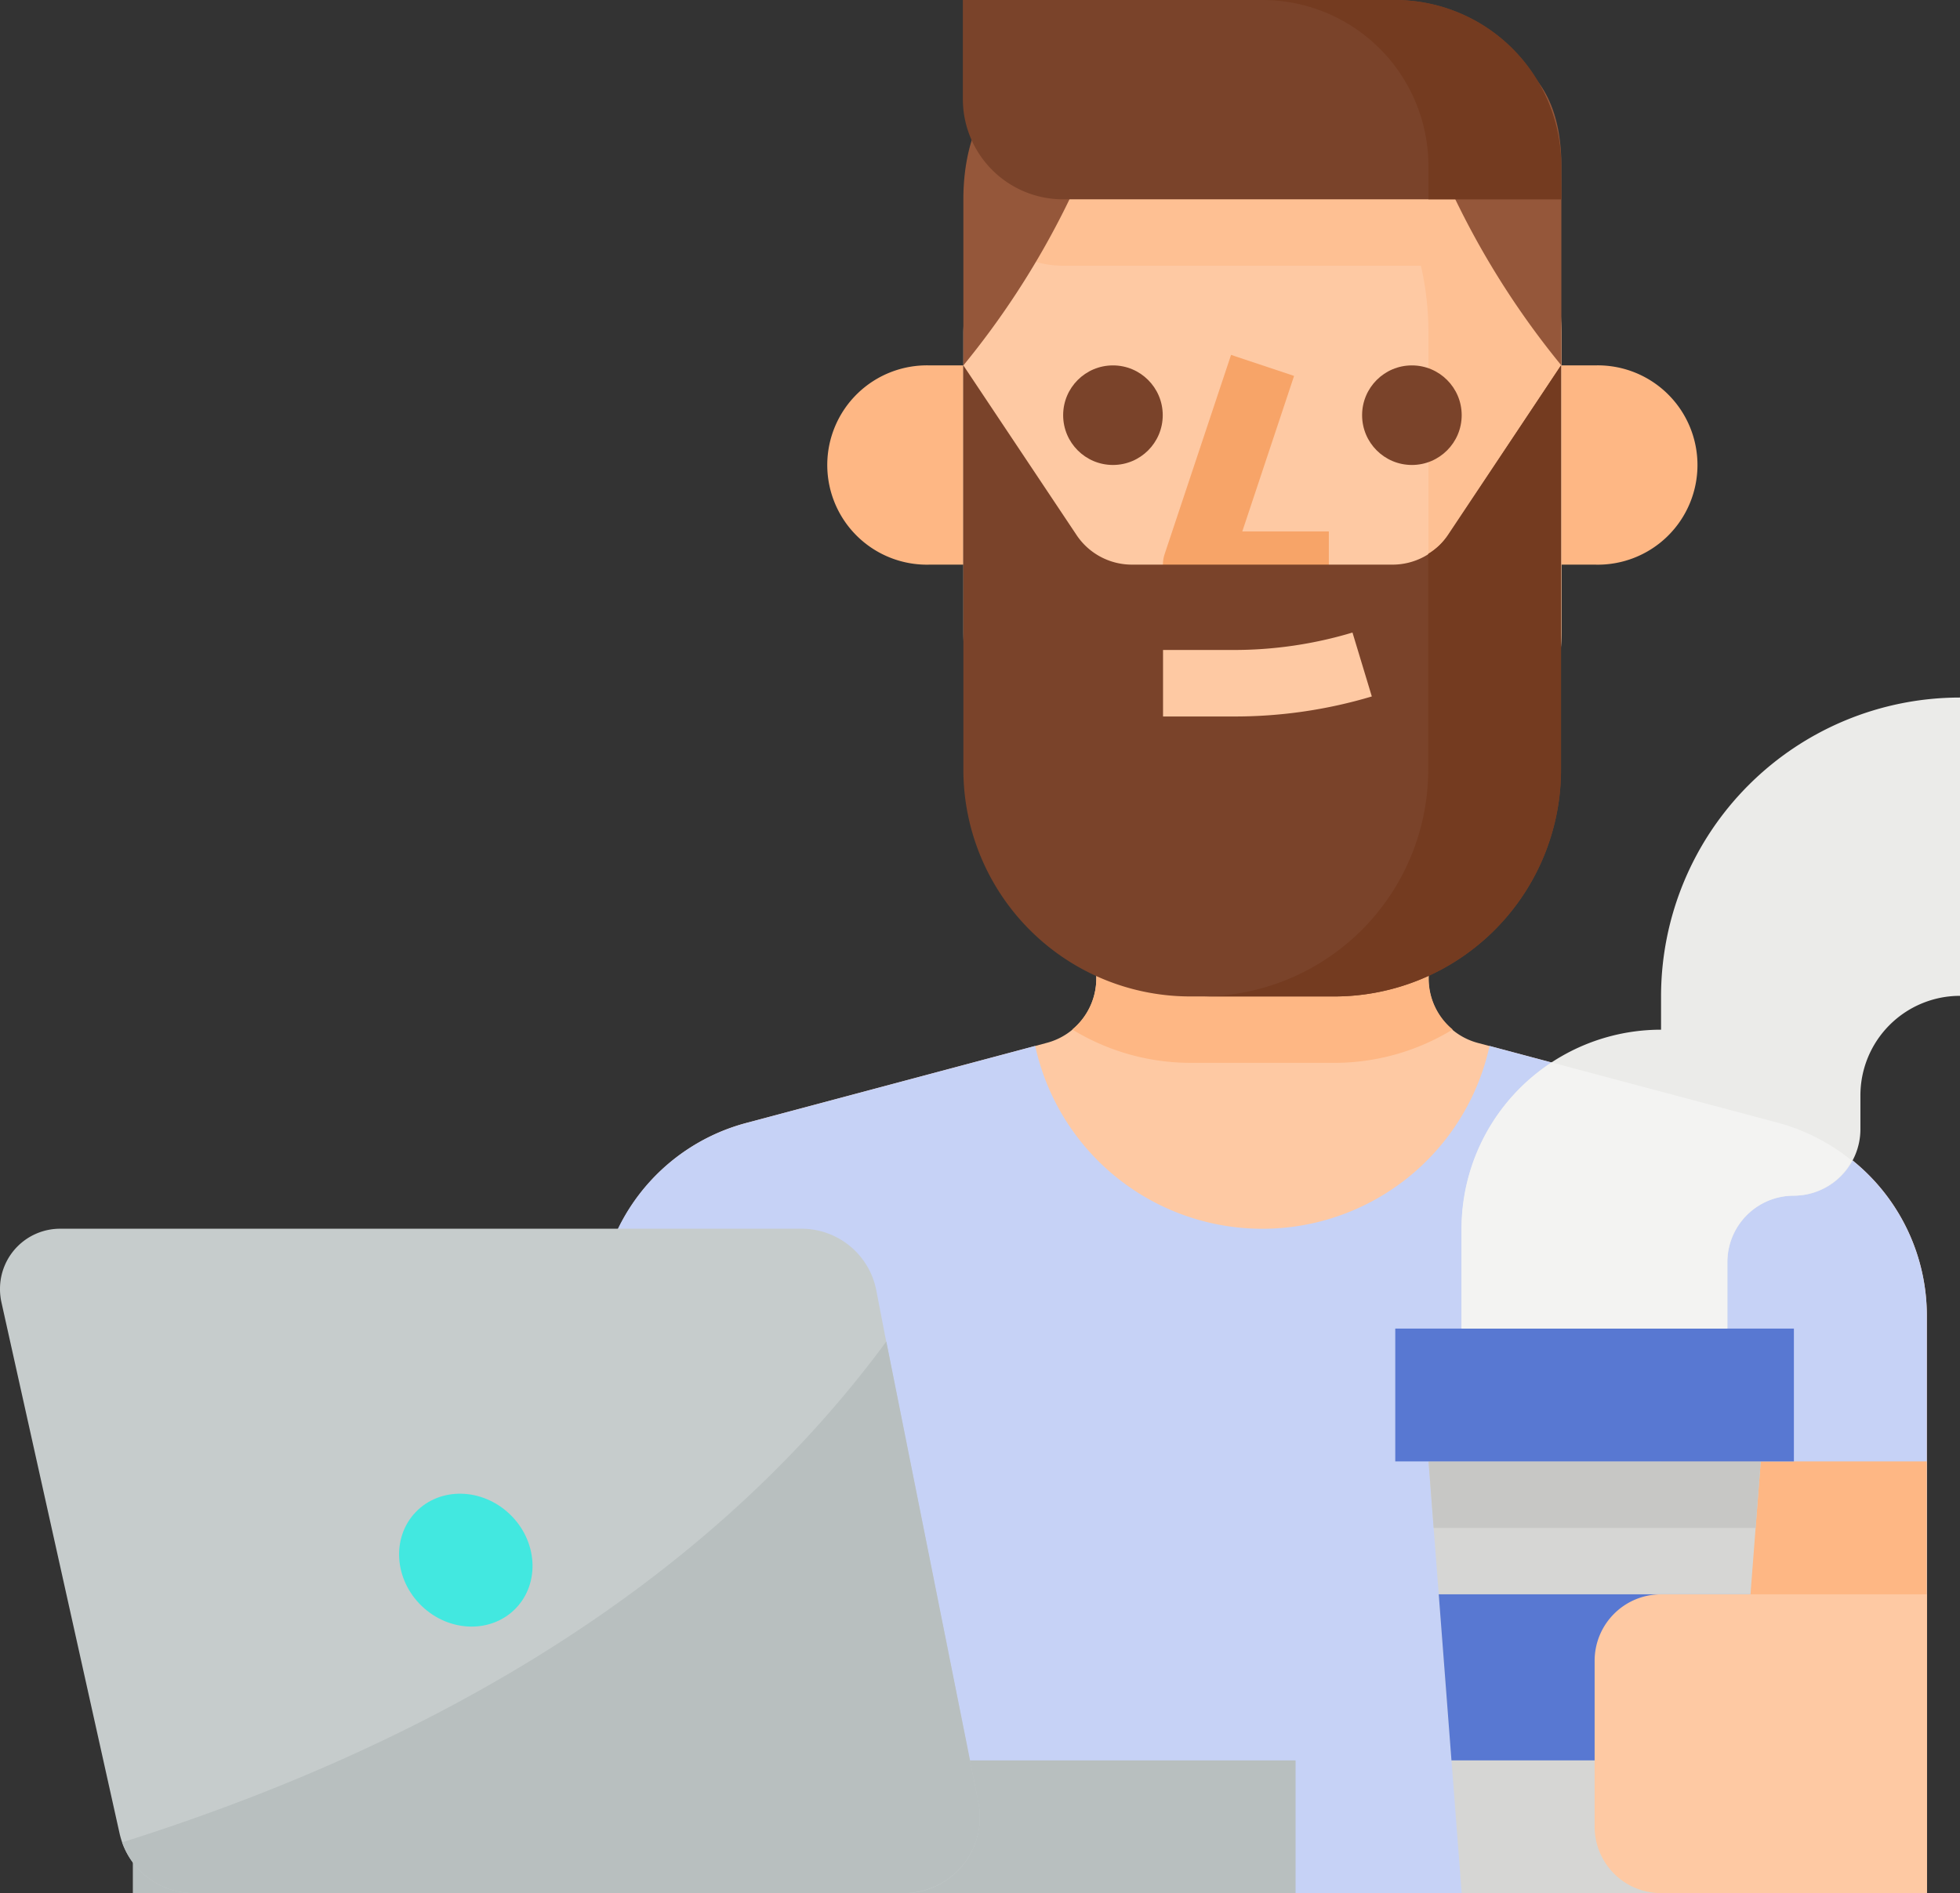 <?xml version="1.0" encoding="UTF-8"?> <svg xmlns="http://www.w3.org/2000/svg" viewBox="0 0 195.64 189.01"><rect x="0" y="0" width="195.64" height="189.01" fill="#333333" stroke="none"/> <defs> <style>.cls-1{fill:#fec9a3;}.cls-2{fill:#feb784;}.cls-3{fill:#c6d2f6;}.cls-4{fill:#b8bfbf;}.cls-5{fill:#c6cccc;}.cls-6{fill:#42e8e0;}.cls-7{fill:#d6d6d4;}.cls-8{fill:#5878d2;}.cls-9{fill:#ebebe9;}.cls-10{fill:#fec093;}.cls-11{fill:#7a432a;}.cls-12{fill:#f7a468;}.cls-13{fill:#743b20;}.cls-14{fill:#95573a;}.cls-15{fill:#c7c7c5;}.cls-16{fill:#f3f3f2;}</style> </defs> <g id="Слой_2" data-name="Слой 2"> <g id="support"> <path class="cls-1" d="M142.59,97.7V69.64H109.43V97.7a6.63,6.63,0,0,1-4.93,6.41l-30,8a19.9,19.9,0,0,0-14.77,19.23V189H192.33V131.35a19.9,19.9,0,0,0-14.77-19.23l-30.05-8A6.63,6.63,0,0,1,142.59,97.7Z"></path> <path class="cls-2" d="M133.21,106.11A22.62,22.62,0,0,0,145,102.78a6.59,6.59,0,0,1-2.39-5.08V69.64H109.43V97.7a6.64,6.64,0,0,1-2.4,5.08,22.68,22.68,0,0,0,11.78,3.33Z"></path> <path class="cls-3" d="M177.56,112.12l-28.88-7.7a23.21,23.21,0,0,1-45.35,0l-28.87,7.7a19.9,19.9,0,0,0-14.77,19.23V189H192.33V131.35A19.9,19.9,0,0,0,177.56,112.12Z"></path> <path class="cls-1" d="M59.69,145.9H86.22V189H59.69Z"></path> <path class="cls-2" d="M165.8,145.9h26.53V189H165.8Z"></path> <path class="cls-4" d="M13.26,175.75H129.32V189H13.26Z"></path> <path class="cls-5" d="M90.22,189H19.35a7.59,7.59,0,0,1-7.16-5.07,8.65,8.65,0,0,1-.25-.87L.14,130A6.21,6.21,0,0,1,0,128.67a6,6,0,0,1,6-6H80a7.6,7.6,0,0,1,7.46,6.11l1,5.17,9.19,46a7.58,7.58,0,0,1-6,8.93A7.46,7.46,0,0,1,90.22,189Z"></path> <ellipse class="cls-6" cx="46.49" cy="155.77" rx="6.35" ry="6.93" transform="translate(-98.24 81.75) rotate(-46.3)"></ellipse> <path class="cls-7" d="M172.43,189H145.9l-3.31-43.11h33.16Z"></path> <path class="cls-8" d="M143.61,159.17l1.27,16.58h28.57l1.28-16.58Z"></path> <path class="cls-9" d="M165.8,99.48v3.32a19.89,19.89,0,0,0-19.9,19.89v9.95h26.53V126a6.63,6.63,0,0,1,6.63-6.63,6.64,6.64,0,0,0,6.64-6.64v-3.31a9.94,9.94,0,0,1,9.94-10V69.64A29.84,29.84,0,0,0,165.8,99.48Z"></path> <path class="cls-1" d="M165.8,159.17h26.53V189H165.8a6.63,6.63,0,0,1-6.63-6.63V165.8A6.63,6.63,0,0,1,165.8,159.17Z"></path> <path class="cls-2" d="M159.17,36.48h-3.32V56.37h3.32a9.95,9.95,0,1,0,0-19.89Z"></path> <path class="cls-2" d="M93,36.48h-.16a9.95,9.95,0,1,0,0,19.89h3.31V36.48Z"></path> <path class="cls-1" d="M126,92.85A29.85,29.85,0,0,1,96.16,63V33.16a29.85,29.85,0,0,1,59.69,0V63A29.84,29.84,0,0,1,126,92.85Z"></path> <path class="cls-10" d="M126,3.32a29.57,29.57,0,0,0-6.63.76,29.84,29.84,0,0,1,23.21,29.08V63a29.84,29.84,0,0,1-23.21,29.08A29.74,29.74,0,0,0,155.85,63V33.16A29.84,29.84,0,0,0,126,3.32Z"></path> <circle class="cls-11" cx="111.09" cy="41.45" r="4.97"></circle> <circle class="cls-11" cx="140.93" cy="41.45" r="4.97"></circle> <path class="cls-12" d="M119.38,59.69h13.26V53.06H124l5.17-15.53-6.29-2.1-6.63,19.89a3.32,3.32,0,0,0,2.1,4.2,3.39,3.39,0,0,0,1,.17Z"></path> <path class="cls-11" d="M96.16,36.48l11.3,16.94A6.64,6.64,0,0,0,113,56.37H139a6.64,6.64,0,0,0,5.52-2.95l11.29-16.94V76.84a22.64,22.64,0,0,1-22.64,22.64h-14.4A22.65,22.65,0,0,1,96.16,76.84Z"></path> <path class="cls-13" d="M144.56,53.42a6.63,6.63,0,0,1-2,1.87V76.84a22.65,22.65,0,0,1-22.65,22.64h13.27a22.64,22.64,0,0,0,22.64-22.64h0V36.48Z"></path> <path class="cls-1" d="M135,63.15a41.07,41.07,0,0,1-11.91,1.74h-7v6.64h7a47.71,47.71,0,0,0,13.84-2Z"></path> <path class="cls-10" d="M106.11,26.53h49A29.88,29.88,0,0,0,140.76,7.24a19.92,19.92,0,0,0-4.8-.61H112.38A29.9,29.9,0,0,0,98.16,22.5,9.9,9.9,0,0,0,106.11,26.53Z"></path> <path class="cls-14" d="M96.16,36.48V19.9c0-11,7.43-16.58,16.58-16.58l-.58,2.1A83.37,83.37,0,0,1,96.16,36.48Z"></path> <path class="cls-14" d="M155.85,36.48V16.58c0-11-7.42-13.26-16.58-13.26l.59,2.1A83.36,83.36,0,0,0,155.85,36.48Z"></path> <path class="cls-11" d="M155.85,19.9H106.11a10,10,0,0,1-10-9.95V0h43.11a16.58,16.58,0,0,1,16.58,16.58Z"></path> <path class="cls-13" d="M139.27,0H126a16.58,16.58,0,0,1,16.58,16.58V19.9h13.26V16.58A16.58,16.58,0,0,0,139.27,0Z"></path> <path class="cls-15" d="M175.24,152.54l.51-6.64H142.59l.51,6.64Z"></path> <path class="cls-8" d="M139.27,132.64h39.79V145.9H139.27Z"></path> <path class="cls-16" d="M154.88,106.07a19.85,19.85,0,0,0-9,16.62v9.95h26.53V126a6.63,6.63,0,0,1,6.63-6.63,6.63,6.63,0,0,0,5.81-3.49,19.91,19.91,0,0,0-7.31-3.77Z"></path> <path class="cls-4" d="M90.22,189H19.35a7.59,7.59,0,0,1-7.16-5.07c27.06-8.52,56.8-23.54,76.28-50l9.19,46a7.58,7.58,0,0,1-6,8.93,7.46,7.46,0,0,1-1.49.15Z"></path> </g> </g> </svg> 